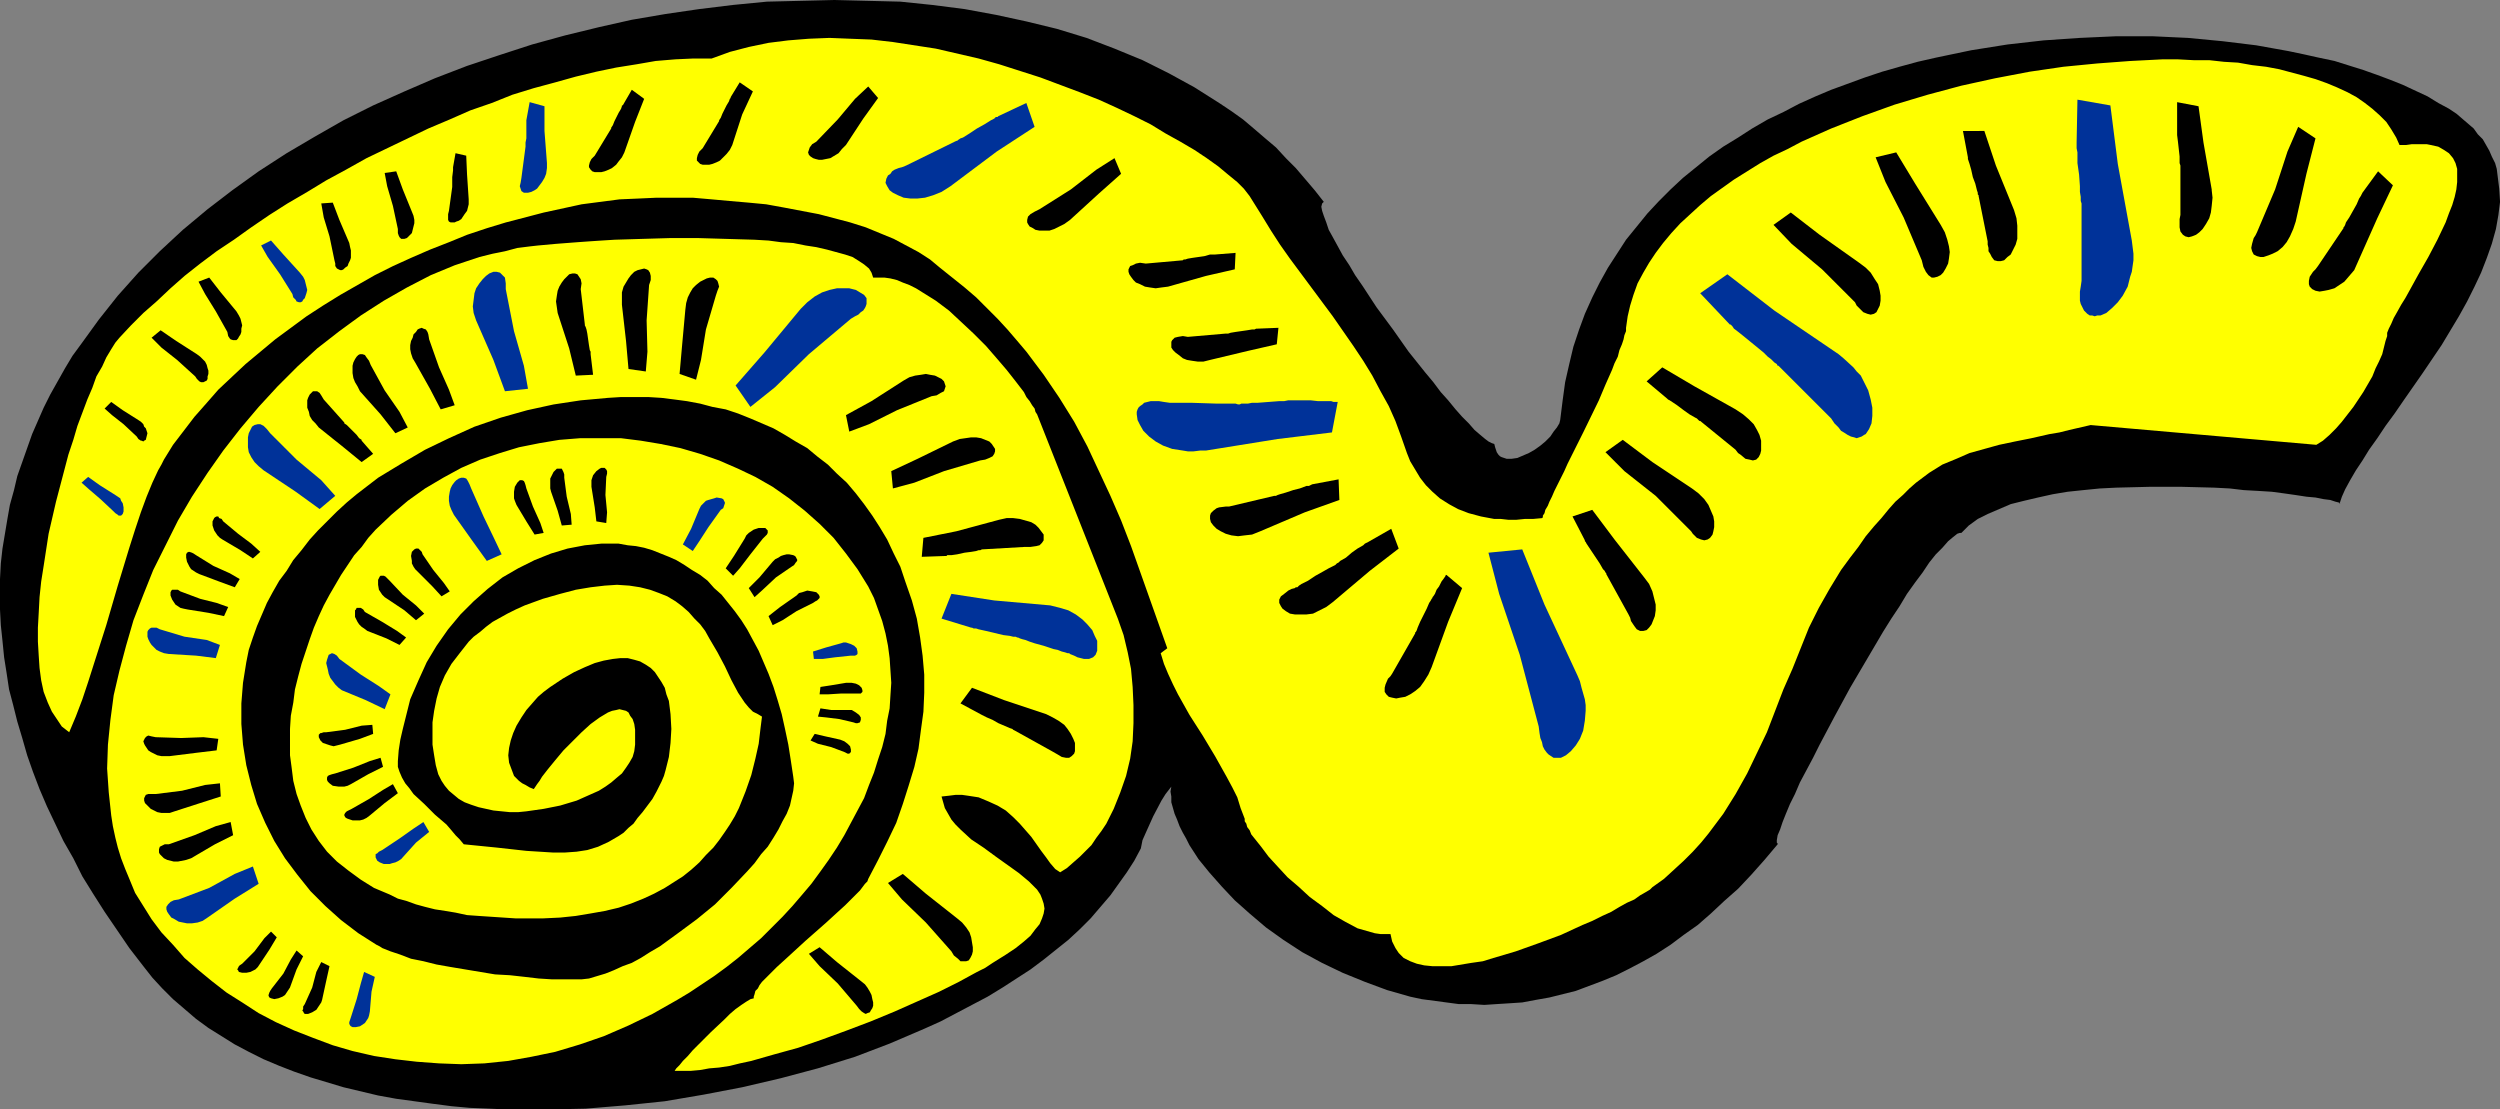 <?xml version="1.0" encoding="UTF-8" standalone="no"?>
<svg
   version="1.0"
   width="129.766mm"
   height="57.589mm"
   id="svg83"
   sodipodi:docname="Tape Measure 1.wmf"
   xmlns:inkscape="http://www.inkscape.org/namespaces/inkscape"
   xmlns:sodipodi="http://sodipodi.sourceforge.net/DTD/sodipodi-0.dtd"
   xmlns="http://www.w3.org/2000/svg"
   xmlns:svg="http://www.w3.org/2000/svg">
  <rect width="100%" height="100%" fill="#808080" stroke="none"/>
  <sodipodi:namedview
     id="namedview83"
     pagecolor="#ffffff"
     bordercolor="#000000"
     borderopacity="0.25"
     inkscape:showpageshadow="2"
     inkscape:pageopacity="0.0"
     inkscape:pagecheckerboard="0"
     inkscape:deskcolor="#d1d1d1"
     inkscape:document-units="mm" />
  <defs
     id="defs1">
    <pattern
       id="WMFhbasepattern"
       patternUnits="userSpaceOnUse"
       width="6"
       height="6"
       x="0"
       y="0" />
  </defs>
  <path
     style="fill:#000000;fill-opacity:1;fill-rule:evenodd;stroke:none"
     d="m 28.118,189.544 1.778,2.262 1.939,2.101 2.101,2.101 2.262,1.939 2.262,1.939 2.424,1.777 2.586,1.616 2.586,1.616 2.747,1.454 2.909,1.454 3.07,1.293 2.909,1.131 3.232,1.131 3.232,0.97 3.232,0.97 3.394,0.808 3.394,0.808 3.555,0.646 3.555,0.485 3.555,0.485 3.717,0.485 3.555,0.323 3.878,0.162 3.717,0.162 h 7.595 l 7.595,-0.162 7.757,-0.646 7.757,-0.808 7.595,-1.293 7.595,-1.454 7.595,-1.777 7.272,-1.939 7.272,-2.262 6.787,-2.585 3.394,-1.454 3.394,-1.454 3.232,-1.454 3.07,-1.616 3.07,-1.616 3.07,-1.616 2.909,-1.777 2.747,-1.777 2.747,-1.777 2.586,-1.939 2.424,-1.939 2.424,-1.939 2.262,-2.101 2.101,-2.101 1.939,-2.262 1.939,-2.262 1.616,-2.262 1.616,-2.262 1.454,-2.262 1.293,-2.424 0.323,-1.616 0.646,-1.454 1.454,-3.232 1.616,-3.07 0.808,-1.293 1.131,-1.454 -0.162,0.97 0.162,0.97 v 1.131 l 0.323,1.131 0.323,1.131 0.485,1.131 0.485,1.293 0.646,1.293 0.646,1.131 0.646,1.293 1.778,2.747 2.101,2.585 2.424,2.747 2.586,2.747 2.909,2.585 3.232,2.747 3.394,2.424 3.717,2.424 3.878,2.101 4.04,1.939 4.363,1.777 4.363,1.616 4.525,1.293 2.262,0.485 2.424,0.323 2.424,0.323 2.424,0.323 h 2.424 l 2.586,0.162 2.424,-0.162 2.586,-0.162 2.424,-0.162 2.586,-0.485 2.747,-0.485 2.586,-0.646 2.586,-0.646 2.586,-0.97 2.586,-0.97 2.747,-1.131 2.586,-1.293 2.747,-1.454 2.586,-1.454 2.747,-1.777 2.586,-1.939 2.747,-1.939 2.586,-2.262 2.586,-2.424 2.747,-2.424 2.586,-2.747 2.586,-2.909 2.586,-3.07 v -0.162 l -0.162,-0.162 v -0.485 l 0.162,-0.97 0.485,-1.131 0.485,-1.454 0.646,-1.616 0.808,-1.939 0.97,-1.939 0.97,-2.262 1.293,-2.424 1.293,-2.424 1.293,-2.585 2.909,-5.494 3.07,-5.656 3.232,-5.494 3.232,-5.494 1.616,-2.585 1.616,-2.424 1.454,-2.424 1.616,-2.262 1.454,-1.939 1.293,-1.939 1.293,-1.616 1.293,-1.293 1.131,-1.293 0.97,-0.808 0.808,-0.646 0.485,-0.162 h 0.323 l 1.454,-1.454 1.778,-1.293 1.939,-0.97 2.262,-0.97 2.262,-0.97 2.586,-0.646 2.747,-0.646 2.909,-0.646 2.909,-0.485 3.07,-0.323 3.232,-0.323 3.232,-0.162 6.464,-0.162 h 6.464 l 6.302,0.162 3.07,0.162 2.747,0.323 2.909,0.162 2.586,0.162 2.424,0.323 2.262,0.323 2.101,0.323 1.778,0.162 1.616,0.323 1.293,0.162 0.97,0.323 0.646,0.162 0.323,0.162 v 0 l -0.162,0.162 0.485,-1.454 0.646,-1.454 0.97,-1.777 1.131,-1.939 1.293,-1.939 1.293,-2.101 1.616,-2.262 1.616,-2.424 1.778,-2.424 1.778,-2.585 3.717,-5.332 3.717,-5.494 3.394,-5.656 1.616,-2.909 1.454,-2.909 1.293,-2.747 1.131,-2.909 0.97,-2.747 0.808,-2.909 0.485,-2.747 0.323,-2.585 -0.162,-2.585 -0.323,-2.585 -0.162,-1.293 -0.323,-1.131 -0.646,-1.293 -0.485,-1.131 -0.646,-1.131 -0.646,-1.131 -0.97,-0.97 -0.808,-1.131 -1.131,-0.97 -1.131,-0.97 -1.131,-0.97 -1.454,-0.97 -2.101,-1.131 -2.101,-1.293 -2.424,-1.131 -2.424,-1.131 -2.424,-0.97 -2.586,-0.97 -2.747,-0.97 -5.656,-1.777 -3.07,-0.646 -2.909,-0.646 -3.07,-0.646 -6.302,-1.131 -6.626,-0.808 -6.787,-0.646 -6.949,-0.323 h -7.11 l -7.11,0.323 -7.11,0.485 -7.11,0.808 -7.11,1.131 -6.949,1.454 -3.555,0.808 -3.555,0.97 -3.394,0.97 -3.394,1.131 -6.626,2.424 -3.07,1.293 -3.232,1.454 -3.07,1.616 -3.07,1.454 -3.07,1.777 -2.747,1.777 -2.909,1.777 -2.747,1.939 -2.586,2.101 -2.586,2.101 -2.424,2.262 -2.262,2.262 -2.262,2.424 -2.101,2.585 -2.101,2.585 -1.778,2.747 -1.778,2.747 -1.616,2.909 -1.454,2.909 -1.454,3.232 -1.131,3.07 -1.131,3.393 -0.808,3.393 -0.808,3.555 -0.485,3.555 -0.485,3.878 -0.162,0.646 -0.485,0.808 -0.646,0.808 -0.646,0.97 -0.97,0.97 -0.97,0.808 -1.131,0.808 -1.131,0.646 -1.131,0.485 -1.131,0.485 -1.131,0.162 h -0.97 l -0.97,-0.323 -0.323,-0.162 -0.323,-0.323 -0.323,-0.485 -0.162,-0.485 -0.162,-0.485 -0.162,-0.646 -0.485,-0.162 -0.646,-0.323 -0.646,-0.485 -0.97,-0.808 -1.131,-0.97 -1.131,-1.293 -1.293,-1.293 -1.293,-1.454 -1.454,-1.777 -1.454,-1.616 -1.454,-1.939 -1.616,-1.939 -3.232,-4.04 -3.07,-4.363 -3.232,-4.363 -2.747,-4.201 -1.454,-2.101 -1.131,-1.939 -1.293,-1.939 -0.97,-1.777 -0.97,-1.777 -0.808,-1.454 -0.485,-1.454 -0.485,-1.293 -0.323,-0.97 -0.162,-0.808 0.162,-0.646 0.323,-0.323 -1.778,-2.262 -3.717,-4.363 -1.939,-1.939 -1.939,-2.101 -2.101,-1.777 -2.262,-1.939 -2.101,-1.777 -2.262,-1.616 -2.424,-1.616 -4.848,-3.07 -5.01,-2.747 -5.171,-2.585 -5.494,-2.262 -5.494,-2.101 -5.818,-1.777 -5.979,-1.454 -5.979,-1.293 -6.141,-1.131 -6.302,-0.808 L 176.629,0.323 170.165,0.162 163.701,0 l -6.626,0.162 -6.626,0.162 -6.626,0.646 -6.626,0.808 -6.626,0.97 -6.626,1.131 -6.464,1.454 -6.626,1.616 -6.464,1.777 -6.464,2.101 -6.302,2.101 -6.302,2.424 -5.979,2.585 -6.141,2.747 -5.818,2.909 -5.656,3.232 -5.494,3.232 -5.494,3.555 -5.171,3.717 -4.848,3.717 -4.848,4.04 -4.525,4.201 -4.202,4.201 -4.04,4.524 -3.717,4.686 -3.394,4.686 -1.778,2.424 -1.454,2.424 -1.454,2.585 -1.454,2.585 -1.293,2.585 -1.131,2.585 -1.131,2.585 -0.97,2.747 -0.97,2.747 -0.97,2.747 -0.646,2.747 -0.808,2.909 -0.485,2.747 -0.485,2.909 -0.485,2.909 -0.323,2.909 L 0,113.597 v 2.909 3.07 l 0.162,3.07 0.323,3.07 0.323,3.232 0.485,3.07 0.485,3.232 0.808,3.07 0.808,3.232 0.97,3.232 0.97,3.393 1.131,3.232 1.293,3.393 1.454,3.393 1.616,3.393 1.616,3.393 1.939,3.393 1.778,3.555 2.101,3.393 2.262,3.555 2.424,3.555 2.424,3.555 z"
     id="path1" />
  <path
     style="fill:#ffff00;fill-opacity:1;fill-rule:evenodd;stroke:none"
     d="m 48.318,129.917 -0.646,4.04 -0.323,4.04 v 4.04 l 0.323,4.04 0.646,4.04 0.97,3.878 1.131,3.717 1.616,3.717 1.778,3.555 2.101,3.393 2.424,3.232 2.586,3.232 2.909,2.909 3.07,2.747 3.394,2.585 3.555,2.262 0.646,0.323 0.485,0.323 1.616,0.646 1.939,0.646 2.101,0.808 2.424,0.485 2.586,0.646 2.747,0.485 2.909,0.485 5.818,0.97 2.909,0.162 2.909,0.323 2.747,0.323 2.586,0.162 h 2.424 1.939 1.454 l 1.454,-0.162 1.616,-0.485 1.616,-0.485 1.616,-0.646 1.778,-0.808 1.778,-0.646 1.778,-0.97 1.778,-1.131 1.939,-1.131 3.555,-2.585 3.717,-2.747 3.555,-2.909 3.232,-3.232 3.07,-3.232 1.454,-1.616 1.293,-1.777 1.293,-1.454 1.131,-1.777 0.97,-1.616 0.808,-1.616 0.808,-1.454 0.646,-1.616 0.323,-1.454 0.323,-1.454 0.162,-1.454 -0.162,-1.293 -0.485,-3.232 -0.485,-3.07 -0.646,-3.07 -0.646,-2.909 -0.808,-2.747 -0.808,-2.585 -0.97,-2.585 -0.97,-2.262 -0.97,-2.262 -1.131,-2.101 -1.131,-2.101 -1.131,-1.777 -1.293,-1.777 -1.293,-1.616 -1.293,-1.616 -1.454,-1.293 -1.293,-1.454 -1.454,-1.131 -1.616,-0.97 -1.454,-0.97 -1.616,-0.97 -1.454,-0.646 -1.616,-0.646 -1.616,-0.646 -1.616,-0.485 -1.616,-0.323 -1.616,-0.162 -1.778,-0.323 h -1.616 -1.778 l -3.232,0.323 -3.394,0.646 -3.232,0.97 -3.232,1.293 -3.232,1.616 -3.07,1.777 -2.909,2.262 -2.747,2.424 -2.586,2.585 -2.424,2.909 -2.262,3.232 -1.939,3.232 -1.616,3.555 -1.616,3.717 -0.485,1.939 -0.485,1.939 -0.485,1.939 -0.485,2.101 -0.323,2.101 -0.162,2.101 v 1.131 l 0.323,0.97 0.485,1.131 0.646,1.131 0.808,0.97 0.808,1.131 2.101,1.939 2.101,2.101 2.262,1.939 0.97,1.131 0.808,0.97 0.808,0.808 0.808,0.97 3.232,0.323 3.232,0.323 2.909,0.323 1.454,0.162 1.454,0.162 2.586,0.162 2.586,0.162 h 2.424 l 2.262,-0.162 2.101,-0.323 2.101,-0.646 2.101,-0.97 1.939,-1.131 0.97,-0.646 0.97,-0.97 0.97,-0.808 0.808,-1.131 0.97,-1.131 0.97,-1.293 0.97,-1.293 0.808,-1.454 0.485,-0.97 0.485,-0.97 0.485,-1.131 0.323,-1.131 0.646,-2.585 0.323,-2.747 0.162,-2.747 -0.162,-2.909 -0.162,-1.293 -0.162,-1.293 -0.485,-1.293 -0.323,-1.293 -0.646,-1.131 -0.646,-0.97 -0.646,-0.97 -0.808,-0.808 -0.97,-0.646 -1.131,-0.646 -1.131,-0.323 -1.293,-0.323 h -1.454 l -1.454,0.162 -1.778,0.323 -1.778,0.485 -1.939,0.808 -2.101,0.97 -2.262,1.293 -2.424,1.616 -1.293,0.97 -1.131,0.97 -1.131,1.293 -1.131,1.293 -0.97,1.454 -0.97,1.616 -0.646,1.454 -0.485,1.454 -0.323,1.454 -0.162,1.454 0.162,1.454 0.485,1.293 0.485,1.293 0.485,0.485 0.485,0.485 0.646,0.485 0.646,0.323 0.808,0.485 0.808,0.323 0.323,-0.485 0.323,-0.485 0.485,-0.646 0.485,-0.808 1.131,-1.454 1.454,-1.777 1.616,-1.939 1.778,-1.777 1.778,-1.777 1.778,-1.616 1.778,-1.293 0.808,-0.485 0.808,-0.485 0.808,-0.323 0.808,-0.162 0.646,-0.162 0.646,0.162 0.646,0.162 0.485,0.323 0.323,0.646 0.485,0.646 0.323,0.97 0.162,1.131 v 1.454 1.454 l -0.162,1.293 -0.323,1.131 -0.646,1.131 -0.646,0.97 -0.808,1.131 -0.97,0.808 -1.131,0.97 -1.131,0.808 -1.293,0.808 -1.454,0.646 -1.454,0.646 -1.454,0.646 -3.232,0.97 -3.232,0.646 -3.394,0.485 -1.616,0.162 h -1.616 l -1.616,-0.162 -1.616,-0.162 -1.454,-0.323 -1.454,-0.323 -1.454,-0.485 -1.293,-0.485 -1.131,-0.646 -0.97,-0.808 -0.97,-0.808 -0.808,-0.97 -0.646,-0.97 -0.646,-1.293 -0.485,-1.777 -0.323,-1.939 -0.323,-2.101 v -2.101 -2.262 l 0.323,-2.262 0.485,-2.424 0.646,-2.262 0.97,-2.262 1.293,-2.262 1.616,-2.101 1.778,-2.262 0.97,-0.97 1.293,-0.97 1.131,-0.97 1.293,-0.97 1.454,-0.808 1.454,-0.808 1.616,-0.808 1.778,-0.808 1.778,-0.646 1.778,-0.646 3.394,-0.97 3.07,-0.808 2.909,-0.485 2.747,-0.323 2.424,-0.162 2.424,0.162 2.101,0.323 1.939,0.485 1.778,0.646 1.616,0.646 1.616,0.97 1.293,0.97 1.293,1.131 1.131,1.293 1.131,1.131 0.97,1.293 0.808,1.454 1.616,2.747 1.454,2.747 1.293,2.747 1.293,2.424 0.646,0.97 0.646,0.97 0.808,0.97 0.808,0.808 0.97,0.485 0.808,0.485 -0.323,2.585 -0.323,2.747 -0.646,2.909 -0.808,3.232 -1.131,3.232 -1.293,3.232 -0.808,1.616 -0.97,1.616 -0.97,1.454 -1.131,1.616 -1.131,1.454 -1.454,1.454 -1.293,1.454 -1.616,1.454 -1.616,1.293 -1.778,1.131 -1.778,1.131 -2.101,1.131 -2.101,0.97 -2.424,0.97 -2.424,0.808 -2.747,0.646 -2.747,0.485 -2.909,0.485 -3.07,0.323 -3.394,0.162 h -5.333 l -2.424,-0.162 -2.424,-0.162 -2.424,-0.162 -2.262,-0.162 -2.262,-0.485 -1.939,-0.323 -2.101,-0.323 -1.939,-0.485 -1.778,-0.485 -1.778,-0.646 -1.778,-0.485 -1.616,-0.808 -3.07,-1.293 -2.586,-1.616 -2.424,-1.777 -2.262,-1.777 -1.939,-1.939 -1.616,-2.101 -1.454,-2.262 -1.131,-2.262 -0.97,-2.424 -0.808,-2.262 -0.646,-2.585 -0.323,-2.585 -0.323,-2.424 v -2.585 -2.585 l 0.162,-2.585 0.485,-2.585 0.323,-2.585 0.646,-2.585 0.646,-2.424 0.808,-2.424 0.808,-2.424 0.808,-2.262 0.97,-2.262 0.97,-2.101 1.131,-2.101 1.131,-1.939 1.131,-1.939 1.293,-1.939 1.293,-1.939 1.454,-1.616 1.293,-1.777 1.454,-1.616 3.07,-2.909 3.232,-2.747 3.394,-2.424 3.555,-2.101 3.555,-1.939 3.717,-1.616 3.878,-1.293 3.717,-1.131 4.04,-0.808 3.878,-0.646 4.04,-0.323 h 4.04 4.04 l 3.878,0.485 3.878,0.646 3.878,0.808 3.878,1.131 3.717,1.293 3.717,1.616 3.394,1.616 3.394,1.939 3.232,2.262 3.07,2.424 2.909,2.585 2.747,2.747 2.424,3.07 2.262,3.07 2.101,3.393 1.131,2.262 0.808,2.262 0.808,2.262 0.646,2.424 0.485,2.424 0.323,2.424 0.162,2.424 0.162,2.424 -0.162,2.424 -0.162,2.585 -0.485,2.424 -0.323,2.585 -0.646,2.585 -0.808,2.424 -0.808,2.585 -0.97,2.424 -0.97,2.585 -1.293,2.424 -1.293,2.424 -1.293,2.424 -1.454,2.424 -1.616,2.424 -1.616,2.262 -1.778,2.424 -1.778,2.101 -1.939,2.262 -1.939,2.101 -2.101,2.101 -2.101,2.101 -2.262,1.939 -2.262,1.939 -2.262,1.777 -2.424,1.777 -2.424,1.616 -2.424,1.616 -2.424,1.454 -4.848,2.747 -4.686,2.262 -4.848,2.101 -4.686,1.616 -4.848,1.454 -4.686,0.97 -4.525,0.808 -4.686,0.485 -4.525,0.162 -4.363,-0.162 -4.363,-0.323 -4.202,-0.485 -4.202,-0.646 -4.202,-0.97 -3.878,-1.131 -3.878,-1.454 -3.717,-1.454 -3.555,-1.616 -3.394,-1.777 -3.232,-2.101 -3.07,-1.939 -2.909,-2.262 -2.747,-2.262 -2.586,-2.262 -2.262,-2.585 -2.262,-2.424 -1.939,-2.585 -1.616,-2.585 -1.616,-2.585 -1.131,-2.747 -0.808,-1.939 -0.808,-2.101 -0.646,-2.101 -0.485,-1.939 -0.485,-2.262 -0.323,-2.101 -0.485,-4.524 -0.323,-4.686 0.162,-4.686 0.485,-4.848 0.646,-4.848 1.131,-4.848 1.293,-4.848 1.454,-5.009 1.939,-5.009 1.939,-4.848 2.424,-4.848 2.424,-4.848 2.747,-4.686 3.07,-4.686 3.07,-4.363 3.394,-4.363 3.555,-4.201 3.717,-4.04 3.878,-3.878 3.878,-3.555 4.363,-3.393 4.202,-3.07 4.525,-2.909 4.525,-2.585 4.686,-2.424 4.686,-1.939 2.424,-0.808 2.424,-0.808 2.586,-0.646 2.424,-0.485 2.424,-0.646 2.586,-0.323 1.454,-0.162 1.778,-0.162 1.778,-0.162 2.101,-0.162 2.101,-0.162 2.262,-0.162 2.424,-0.162 2.586,-0.162 5.333,-0.162 5.494,-0.162 h 5.656 l 5.494,0.162 5.494,0.162 2.747,0.162 2.424,0.323 2.424,0.162 2.424,0.485 2.101,0.323 2.101,0.485 1.778,0.485 1.778,0.485 1.454,0.485 1.293,0.808 0.97,0.646 0.97,0.808 0.485,0.808 0.323,0.97 h 0.97 1.293 l 1.131,0.162 1.293,0.323 1.131,0.485 1.293,0.485 1.293,0.646 1.293,0.808 2.586,1.616 2.586,1.939 2.424,2.262 2.424,2.262 2.424,2.424 2.101,2.424 1.939,2.262 1.778,2.262 1.616,2.101 0.485,0.97 0.646,0.808 0.485,0.808 0.485,0.646 0.162,0.646 0.323,0.485 15.837,40.074 1.131,3.232 0.808,3.393 0.646,3.232 0.323,3.555 0.162,3.555 v 3.555 l -0.162,3.555 -0.485,3.393 -0.808,3.393 -1.131,3.232 -1.293,3.232 -1.454,2.909 -0.97,1.454 -0.97,1.293 -0.97,1.454 -1.131,1.131 -1.131,1.131 -1.293,1.131 -1.293,1.131 -1.293,0.808 -0.97,-0.646 -0.97,-1.131 -0.808,-1.131 -0.97,-1.293 -1.939,-2.747 -1.131,-1.293 -1.131,-1.293 -1.293,-1.293 -1.454,-1.293 -1.616,-0.97 -1.778,-0.808 -1.939,-0.808 -2.101,-0.323 -1.131,-0.162 h -1.293 l -1.293,0.162 -1.454,0.162 0.323,1.131 0.323,1.131 0.646,1.131 0.646,1.131 0.808,0.97 0.97,0.97 2.101,1.939 2.424,1.616 2.424,1.777 2.262,1.616 2.262,1.616 1.939,1.616 0.808,0.808 0.808,0.808 0.646,0.97 0.323,0.808 0.323,0.97 0.162,0.97 -0.162,0.97 -0.323,0.97 -0.485,1.131 -0.808,0.97 -0.97,1.293 -1.293,1.131 -1.616,1.293 -1.939,1.293 -1.293,0.808 -1.293,0.808 -1.454,0.97 -1.616,0.808 -1.778,0.97 -1.778,0.97 -3.878,1.939 -4.363,1.939 -4.363,1.939 -4.686,1.939 -4.686,1.777 -4.848,1.777 -4.686,1.616 -4.686,1.293 -4.525,1.293 -2.262,0.485 -1.939,0.485 -2.101,0.323 -1.939,0.162 -1.778,0.323 -1.778,0.162 h -1.616 -1.616 l 0.323,-0.485 0.646,-0.646 0.646,-0.808 0.97,-0.97 0.97,-1.131 1.131,-1.131 2.424,-2.424 2.586,-2.424 1.131,-1.131 1.131,-0.97 1.131,-0.808 0.97,-0.646 0.808,-0.485 0.646,-0.162 v -0.323 l 0.162,-0.485 0.162,-0.646 0.485,-0.485 0.323,-0.646 0.485,-0.646 1.293,-1.293 1.616,-1.616 1.778,-1.616 1.939,-1.777 1.939,-1.777 4.04,-3.555 1.939,-1.777 1.778,-1.616 1.616,-1.616 1.293,-1.293 0.485,-0.646 0.485,-0.646 0.485,-0.485 0.162,-0.485 1.939,-3.717 1.778,-3.555 1.778,-3.717 1.293,-3.717 1.131,-3.555 1.131,-3.717 0.808,-3.555 0.485,-3.717 0.485,-3.555 0.162,-3.717 v -3.555 l -0.323,-3.717 -0.485,-3.555 -0.646,-3.717 -0.97,-3.555 -1.293,-3.717 -0.97,-2.909 -1.293,-2.585 -1.293,-2.747 -1.454,-2.424 -1.454,-2.262 -1.616,-2.262 -1.616,-2.101 -1.778,-2.101 -1.939,-1.777 -1.778,-1.777 -2.101,-1.616 -1.939,-1.616 -2.262,-1.293 -2.101,-1.293 -2.262,-1.293 -2.262,-0.97 -2.262,-0.97 -2.424,-0.97 -2.424,-0.808 -2.586,-0.485 -2.424,-0.646 -2.586,-0.485 -2.424,-0.323 -2.586,-0.323 -2.586,-0.162 h -2.586 -2.747 l -2.586,0.162 -5.333,0.485 -5.333,0.808 -5.171,1.131 -5.171,1.454 -5.171,1.777 -5.01,2.262 -4.686,2.262 -4.686,2.747 -4.525,2.747 -4.202,3.232 -1.939,1.616 -1.939,1.777 -1.778,1.777 -1.939,1.939 -1.616,1.777 -1.616,2.101 -1.616,1.939 -1.293,2.101 -1.454,1.939 -1.293,2.262 -1.131,2.101 -0.97,2.262 -0.97,2.262 -0.808,2.262 -0.808,2.424 z"
     id="path2" />
  <path
     style="fill:#ffff00;fill-opacity:1;fill-rule:evenodd;stroke:none"
     d="m 32.158,90.167 -0.485,0.97 -0.646,1.131 -1.131,2.424 -1.131,2.747 -1.131,3.07 -1.131,3.393 -1.131,3.555 -1.131,3.717 -1.131,3.717 -2.262,7.756 -2.424,7.595 -1.131,3.555 -1.131,3.393 -1.293,3.393 -1.293,3.07 -1.454,-1.131 -0.97,-1.454 -0.97,-1.454 -0.808,-1.777 -0.808,-2.101 -0.485,-2.262 -0.323,-2.424 -0.162,-2.424 -0.162,-2.747 v -2.747 l 0.162,-2.909 0.162,-3.07 0.323,-3.07 0.485,-3.07 0.97,-6.302 1.454,-6.302 1.616,-6.14 0.808,-3.07 0.97,-2.909 0.808,-2.747 0.97,-2.585 0.97,-2.585 0.97,-2.262 0.808,-2.262 1.131,-1.939 0.808,-1.777 0.97,-1.616 0.808,-1.293 0.808,-0.97 2.262,-2.424 2.424,-2.424 2.586,-2.262 2.747,-2.585 2.747,-2.424 3.07,-2.424 3.232,-2.424 3.394,-2.262 3.394,-2.424 3.555,-2.424 3.555,-2.262 3.878,-2.262 3.717,-2.262 3.878,-2.101 4.04,-2.262 4.04,-1.939 4.04,-1.939 4.04,-1.939 4.202,-1.777 4.04,-1.777 4.202,-1.454 4.04,-1.616 4.202,-1.293 4.202,-1.131 4.04,-1.131 4.04,-0.97 3.878,-0.808 4.04,-0.646 3.717,-0.646 3.878,-0.323 3.555,-0.162 h 3.555 l 3.555,-1.293 3.717,-0.97 3.878,-0.808 3.878,-0.485 4.04,-0.323 4.04,-0.162 4.04,0.162 4.202,0.162 4.202,0.485 4.202,0.646 4.202,0.646 4.202,0.97 4.202,0.97 4.04,1.131 4.04,1.293 4.04,1.293 3.878,1.454 3.878,1.454 3.717,1.454 3.555,1.616 3.394,1.616 3.232,1.616 2.909,1.777 2.909,1.616 2.747,1.616 2.424,1.616 2.262,1.616 1.939,1.616 1.778,1.454 1.293,1.293 1.131,1.454 0.808,1.293 1.616,2.585 1.778,2.909 1.778,2.747 1.939,2.747 4.202,5.656 4.202,5.656 4.04,5.817 1.939,2.909 1.778,2.909 1.616,3.07 1.616,2.909 1.293,2.909 1.131,3.07 1.131,3.232 0.646,1.616 0.97,1.616 0.97,1.616 1.131,1.454 1.293,1.293 1.454,1.293 1.778,1.131 1.778,0.97 2.101,0.808 2.424,0.646 2.586,0.485 h 1.293 l 1.454,0.162 h 1.616 l 1.616,-0.162 h 1.616 l 1.778,-0.162 0.162,-0.162 v -0.323 l 0.323,-0.485 0.162,-0.646 0.485,-0.808 0.323,-0.808 0.485,-0.97 0.485,-1.131 0.646,-1.293 0.646,-1.293 0.646,-1.293 0.646,-1.454 1.454,-2.909 1.616,-3.232 3.07,-6.302 1.293,-3.07 1.293,-2.909 0.485,-1.293 0.646,-1.293 0.323,-1.293 0.485,-1.131 0.323,-0.97 0.162,-0.808 0.323,-0.808 v -0.646 l 0.323,-2.262 0.485,-2.101 0.646,-2.101 0.808,-2.262 1.131,-2.101 1.131,-1.939 1.293,-1.939 1.454,-1.939 1.616,-1.939 1.778,-1.939 1.939,-1.777 1.939,-1.777 2.101,-1.777 2.262,-1.616 2.262,-1.616 2.586,-1.616 2.586,-1.616 2.586,-1.454 2.747,-1.293 2.747,-1.454 2.909,-1.293 2.909,-1.293 6.141,-2.424 6.302,-2.262 6.464,-1.939 6.626,-1.777 6.626,-1.454 6.787,-1.293 6.626,-0.97 6.626,-0.646 6.464,-0.485 6.302,-0.323 h 3.07 l 3.07,0.162 h 3.07 l 2.909,0.323 2.747,0.162 2.747,0.485 2.747,0.323 2.586,0.485 2.424,0.646 2.424,0.646 2.262,0.646 2.262,0.808 1.939,0.808 2.101,0.97 1.778,0.97 1.616,1.131 1.454,1.131 1.454,1.293 1.293,1.293 0.97,1.454 0.97,1.616 0.646,1.454 h 1.293 l 1.131,-0.162 h 1.939 0.97 l 0.808,0.162 1.454,0.323 1.131,0.646 0.97,0.646 0.808,0.97 0.485,0.97 0.323,1.131 v 1.293 1.293 l -0.162,1.454 -0.323,1.454 -0.485,1.616 -0.646,1.616 -0.646,1.777 -1.616,3.393 -1.778,3.393 -1.939,3.393 -1.778,3.232 -0.808,1.454 -0.808,1.293 -0.808,1.454 -0.646,1.131 -0.485,1.131 -0.485,0.97 -0.323,0.808 v 0.646 l -0.323,0.97 -0.323,1.293 -0.323,1.293 -0.646,1.454 -0.646,1.293 -0.646,1.616 -1.778,3.07 -1.939,2.909 -2.262,2.909 -1.131,1.293 -1.293,1.293 -1.293,1.131 -1.293,0.808 -44.278,-3.878 -2.101,0.485 -2.101,0.485 -1.939,0.485 -1.939,0.323 -3.555,0.808 -3.232,0.646 -3.07,0.646 -2.909,0.808 -2.909,0.808 -2.586,1.131 -2.747,1.131 -2.586,1.616 -1.293,0.97 -1.293,0.97 -1.293,1.131 -1.293,1.293 -1.454,1.293 -1.293,1.454 -1.454,1.777 -1.454,1.616 -1.616,1.939 -1.454,2.101 -1.616,2.101 -1.778,2.424 -2.262,3.717 -2.101,3.717 -1.939,3.878 -1.616,4.04 -1.616,4.04 -1.778,4.04 -3.232,8.403 -1.939,4.04 -1.939,4.04 -2.262,4.04 -2.424,3.878 -1.454,1.939 -1.454,1.939 -1.454,1.777 -1.616,1.777 -1.778,1.777 -1.939,1.777 -1.939,1.777 -2.262,1.616 -0.485,0.485 -0.808,0.485 -1.131,0.646 -1.131,0.808 -1.454,0.646 -1.454,0.808 -1.616,0.97 -1.778,0.808 -1.939,0.97 -1.939,0.808 -4.202,1.939 -4.363,1.616 -4.525,1.616 -4.363,1.293 -2.101,0.646 -2.262,0.323 -1.939,0.323 -1.939,0.323 h -1.939 -1.778 l -1.616,-0.162 -1.454,-0.323 -1.293,-0.485 -1.293,-0.646 -0.97,-0.97 -0.646,-0.97 -0.646,-1.293 -0.323,-1.454 h -0.97 -0.97 l -1.131,-0.162 -1.131,-0.323 -1.131,-0.323 -1.131,-0.323 -2.424,-1.293 -2.262,-1.293 -2.262,-1.777 -2.424,-1.777 -2.101,-1.939 -2.262,-1.939 -1.939,-2.101 -1.778,-1.939 -1.454,-1.939 -1.293,-1.616 -0.646,-0.808 -0.323,-0.808 -0.485,-0.646 -0.162,-0.646 -0.323,-0.485 v -0.485 l -0.808,-2.101 -0.646,-2.101 -0.97,-1.939 -1.131,-2.101 -2.262,-4.04 -2.424,-4.04 -2.586,-4.04 -2.262,-4.04 -0.97,-1.939 -0.97,-2.101 -0.808,-1.939 -0.646,-2.101 1.293,-0.97 -3.555,-10.019 -3.555,-10.019 -1.939,-5.009 -2.101,-4.848 -2.262,-4.848 -2.262,-4.848 -2.586,-4.848 -2.909,-4.686 -3.07,-4.524 -3.394,-4.524 -1.778,-2.101 -1.939,-2.262 -1.939,-2.101 -2.101,-2.101 -2.101,-2.101 -2.262,-1.939 -2.424,-1.939 -2.424,-1.939 -1.939,-1.616 -2.262,-1.454 -2.424,-1.293 -2.424,-1.293 -2.747,-1.131 -2.747,-1.131 -3.07,-0.97 -3.07,-0.808 -3.07,-0.808 -3.394,-0.646 -3.394,-0.646 -3.555,-0.646 -3.394,-0.323 -3.717,-0.323 -3.555,-0.323 -3.717,-0.323 h -3.555 -3.555 l -3.555,0.162 -3.717,0.162 -3.717,0.485 -3.717,0.485 -3.717,0.808 -3.717,0.808 -3.717,0.97 -3.717,0.97 -3.717,1.131 -3.878,1.293 -3.555,1.454 -3.717,1.454 -3.717,1.616 -3.555,1.616 -3.555,1.777 -3.394,1.939 -3.394,1.939 -3.394,2.101 -3.232,2.101 -3.07,2.262 -3.07,2.262 -2.909,2.424 -2.909,2.424 -2.586,2.424 -2.747,2.585 -2.262,2.585 -2.424,2.747 -2.101,2.747 -2.101,2.747 z"
     id="path3" />
  <path
     style="fill:#003299;fill-opacity:1;fill-rule:evenodd;stroke:none"
     d="m 414.019,20.683 1.454,11.473 2.747,15.028 0.162,1.293 0.162,1.293 v 1.293 l -0.162,1.131 -0.162,1.131 -0.323,0.97 -0.485,1.939 -0.97,1.777 -0.97,1.293 -1.131,1.131 -1.131,0.97 -1.131,0.485 h -0.646 l -0.485,0.162 -0.485,-0.162 h -0.485 l -0.485,-0.323 -0.323,-0.323 -0.323,-0.323 -0.323,-0.646 -0.323,-0.646 -0.162,-0.646 v -0.808 -0.97 l 0.162,-0.97 0.162,-1.131 v -14.705 0 -0.485 l -0.162,-0.485 v -0.808 l -0.162,-0.97 v -1.131 l -0.162,-2.262 -0.323,-2.262 v -1.131 -0.97 l -0.162,-0.808 v -0.646 -0.485 l 0.162,-8.403 z"
     id="path4" />
  <path
     style="fill:#003299;fill-opacity:1;fill-rule:evenodd;stroke:none"
     d="m 338.875,53.809 9.211,7.11 12.605,8.564 0.97,0.808 1.939,1.777 0.646,0.808 0.808,0.808 0.485,0.97 0.97,1.939 0.485,1.777 0.323,1.616 v 1.616 l -0.162,1.454 -0.485,1.131 -0.323,0.485 -0.323,0.485 -0.323,0.162 -0.485,0.323 -0.485,0.162 -0.485,0.162 -0.485,-0.162 -0.646,-0.162 -0.646,-0.323 -0.485,-0.323 -0.808,-0.485 -0.485,-0.646 -0.808,-0.808 -0.646,-0.97 -10.342,-10.342 h -0.162 l -0.162,-0.323 -0.485,-0.323 -0.646,-0.646 -0.646,-0.485 -0.808,-0.808 -1.778,-1.454 -1.778,-1.454 -0.808,-0.646 -0.808,-0.646 -0.646,-0.485 -0.323,-0.485 -0.323,-0.323 h -0.162 l -5.818,-6.14 z"
     id="path5" />
  <path
     style="fill:#003299;fill-opacity:1;fill-rule:evenodd;stroke:none"
     d="m 298.636,107.78 4.363,10.826 6.464,13.897 0.485,1.131 0.323,1.293 0.323,1.131 0.323,1.131 0.162,1.131 v 1.131 l -0.162,1.939 -0.323,1.939 -0.646,1.616 -0.808,1.293 -0.97,1.131 -0.97,0.808 -0.97,0.485 h -0.485 -0.485 -0.485 l -0.485,-0.323 -0.485,-0.323 -0.323,-0.323 -0.485,-0.646 -0.323,-0.646 -0.162,-0.808 -0.323,-0.808 -0.162,-0.97 -0.162,-1.293 -3.717,-14.058 -4.04,-11.958 -2.101,-8.079 z"
     id="path6" />
  <path
     style="fill:#003299;fill-opacity:1;fill-rule:evenodd;stroke:none"
     d="m 186.648,116.506 8.403,1.293 10.989,0.97 1.939,0.485 1.616,0.485 1.454,0.808 1.293,0.97 0.97,0.97 0.97,1.131 0.485,1.131 0.485,0.97 v 1.131 0.808 l -0.323,0.808 -0.485,0.485 -0.808,0.323 h -0.485 -0.485 l -0.646,-0.162 -0.646,-0.162 -0.646,-0.323 -0.808,-0.323 -0.162,-0.162 h -0.323 l -0.485,-0.162 -0.646,-0.162 -0.808,-0.323 -0.808,-0.162 -1.939,-0.646 -1.778,-0.485 -0.97,-0.323 -0.808,-0.323 -0.646,-0.162 -0.485,-0.162 -0.323,-0.162 h -0.162 v 0 l -0.323,-0.162 h -0.485 l -0.646,-0.162 -1.293,-0.162 -3.394,-0.808 -1.454,-0.323 -0.485,-0.162 h -0.485 l -0.323,-0.162 h -0.162 l -5.818,-1.777 z"
     id="path7" />
  <path
     style="fill:#003299;fill-opacity:1;fill-rule:evenodd;stroke:none"
     d="m 144.309,75.624 5.656,-6.464 7.11,-8.564 1.293,-1.293 1.454,-1.131 1.454,-0.808 1.454,-0.485 1.454,-0.323 h 1.293 1.131 l 1.293,0.323 0.808,0.485 0.808,0.485 0.485,0.646 v 0.808 0.323 l -0.162,0.485 -0.162,0.323 -0.323,0.485 -0.485,0.323 -0.485,0.485 -0.646,0.323 -0.808,0.485 -8.242,6.948 -6.626,6.464 -4.848,3.878 z"
     id="path8" />
  <path
     style="fill:#003299;fill-opacity:1;fill-rule:evenodd;stroke:none"
     d="m 99.061,76.755 -2.262,-6.14 -3.394,-7.756 -0.485,-1.454 -0.162,-1.293 0.162,-1.293 0.162,-1.293 0.323,-0.97 0.646,-0.97 0.646,-0.808 0.646,-0.646 0.646,-0.485 0.808,-0.323 h 0.646 l 0.646,0.162 0.485,0.485 0.485,0.485 0.162,1.131 v 1.131 l 1.616,8.241 1.939,6.787 0.808,4.524 z"
     id="path9" />
  <path
     style="fill:#003299;fill-opacity:1;fill-rule:evenodd;stroke:none"
     d="m 62.701,99.862 -4.686,-3.393 -6.302,-4.201 -0.97,-0.808 -0.808,-0.808 -0.646,-0.97 -0.485,-0.97 -0.162,-0.97 v -0.97 -0.97 l 0.162,-0.808 0.323,-0.646 0.323,-0.646 0.485,-0.323 0.646,-0.162 h 0.485 l 0.646,0.323 0.646,0.646 0.646,0.808 5.171,5.171 4.848,4.04 2.747,3.07 z"
     id="path10" />
  <path
     style="fill:#000000;fill-opacity:1;fill-rule:evenodd;stroke:none"
     d="m 133.32,73.361 0.485,-5.494 0.646,-7.11 0.162,-1.293 0.323,-1.131 0.485,-0.97 0.485,-0.808 0.646,-0.646 0.808,-0.646 0.646,-0.323 0.646,-0.323 0.646,-0.162 h 0.646 l 0.485,0.323 0.323,0.323 0.162,0.485 0.162,0.646 -0.323,0.808 -0.323,0.97 -1.939,6.625 -0.97,5.979 -0.97,3.878 z"
     id="path11" />
  <path
     style="fill:#000000;fill-opacity:1;fill-rule:evenodd;stroke:none"
     d="m 86.456,80.31 -2.101,-4.04 -2.909,-5.171 -0.485,-0.808 -0.323,-0.97 -0.162,-0.808 v -0.808 l 0.162,-0.808 0.323,-0.646 0.162,-0.646 0.485,-0.485 0.323,-0.485 0.323,-0.162 0.485,-0.162 0.323,0.162 0.485,0.162 0.323,0.485 0.162,0.485 0.162,0.97 1.939,5.494 1.939,4.363 1.131,3.07 z"
     id="path12" />
  <path
     style="fill:#000000;fill-opacity:1;fill-rule:evenodd;stroke:none"
     d="m 123.301,72.392 -0.485,-5.494 -0.808,-7.11 v -1.293 -1.131 l 0.323,-1.131 0.485,-0.808 0.485,-0.808 0.485,-0.646 0.646,-0.646 0.646,-0.323 0.646,-0.162 0.646,-0.162 0.485,0.162 0.323,0.162 0.323,0.485 0.162,0.646 v 0.808 l -0.323,0.97 -0.485,6.948 0.162,6.14 -0.323,3.878 z"
     id="path13" />
  <path
     style="fill:#000000;fill-opacity:1;fill-rule:evenodd;stroke:none"
     d="m 77.568,84.996 -2.909,-3.717 -4.04,-4.524 -0.485,-0.97 -0.485,-0.808 -0.323,-0.808 -0.162,-0.97 v -0.646 -0.808 l 0.162,-0.646 0.323,-0.646 0.323,-0.485 0.323,-0.323 0.323,-0.162 h 0.485 l 0.485,0.162 0.323,0.485 0.485,0.646 0.323,0.808 2.747,5.009 2.909,4.201 1.616,3.07 z"
     id="path14" />
  <path
     style="fill:#000000;fill-opacity:1;fill-rule:evenodd;stroke:none"
     d="m 112.958,73.685 -1.293,-5.332 -2.262,-6.948 -0.162,-1.131 -0.162,-1.131 0.162,-1.131 0.162,-0.97 0.323,-0.808 0.485,-0.808 0.485,-0.646 0.485,-0.485 0.485,-0.485 0.646,-0.162 h 0.485 l 0.485,0.162 0.323,0.485 0.323,0.485 0.162,0.808 -0.162,1.131 0.808,6.948 v 0 0.162 l 0.162,0.323 0.162,0.485 0.162,0.808 0.162,1.131 0.162,1.131 0.162,0.97 0.162,0.323 v 0.323 0.162 l 0.485,4.04 z"
     id="path15" />
  <path
     style="fill:#000000;fill-opacity:1;fill-rule:evenodd;stroke:none"
     d="m 70.942,90.651 -3.555,-2.909 -4.848,-3.878 -0.646,-0.808 -0.646,-0.646 -0.485,-0.808 -0.162,-0.808 -0.323,-0.808 V 79.34 78.532 l 0.162,-0.485 0.323,-0.646 0.323,-0.323 0.323,-0.323 h 0.323 0.485 l 0.485,0.323 0.323,0.485 0.485,0.808 4.04,4.524 v 0 0.162 l 0.485,0.323 0.646,0.646 0.646,0.646 0.646,0.646 0.485,0.646 0.485,0.323 v 0.162 0 l 2.262,2.585 z"
     id="path16" />
  <path
     style="fill:#003299;fill-opacity:1;fill-rule:evenodd;stroke:none"
     d="m 42.339,129.109 -3.878,-0.485 -5.333,-0.323 -0.97,-0.162 -0.808,-0.323 -0.646,-0.323 -0.485,-0.485 -0.485,-0.485 -0.323,-0.485 -0.323,-0.646 -0.162,-0.485 v -0.485 -0.485 l 0.162,-0.323 0.323,-0.323 0.323,-0.162 h 0.485 0.485 l 0.646,0.323 4.848,1.454 4.363,0.646 2.586,0.97 z"
     id="path17" />
  <path
     style="fill:#000000;fill-opacity:1;fill-rule:evenodd;stroke:none"
     d="m 49.611,109.557 -2.424,-1.616 -3.555,-2.101 -0.485,-0.323 -0.485,-0.485 -0.323,-0.485 -0.323,-0.485 -0.323,-0.97 v -0.808 l 0.162,-0.323 0.162,-0.323 0.162,-0.162 0.323,-0.162 h 0.323 l 0.162,0.323 0.485,0.162 0.323,0.485 2.909,2.424 2.586,1.939 1.778,1.616 z"
     id="path18" />
  <path
     style="fill:#000000;fill-opacity:1;fill-rule:evenodd;stroke:none"
     d="m 46.056,115.213 -3.07,-1.131 -3.878,-1.454 -0.646,-0.323 -0.485,-0.323 -0.485,-0.323 -0.323,-0.485 -0.485,-0.97 -0.162,-0.808 v -0.323 -0.323 l 0.162,-0.323 0.323,-0.162 h 0.162 l 0.485,0.162 0.323,0.162 0.485,0.323 3.394,2.101 3.232,1.454 1.939,1.131 z"
     id="path19" />
  <path
     style="fill:#000000;fill-opacity:1;fill-rule:evenodd;stroke:none"
     d="m 43.955,120.868 -3.07,-0.646 -4.04,-0.646 -0.808,-0.162 -0.646,-0.162 -0.485,-0.323 -0.485,-0.323 -0.323,-0.485 -0.323,-0.485 -0.323,-0.808 v -0.323 -0.323 l 0.162,-0.323 0.162,-0.162 h 0.323 0.323 0.485 l 0.485,0.323 3.878,1.454 3.232,0.808 2.262,0.808 z"
     id="path20" />
  <path
     style="fill:#003299;fill-opacity:1;fill-rule:evenodd;stroke:none"
     d="m 50.742,173.385 -4.686,2.909 -5.333,3.717 -0.97,0.646 -0.97,0.323 -1.131,0.162 h -0.97 l -0.808,-0.162 -0.808,-0.162 -0.808,-0.485 -0.646,-0.323 -0.485,-0.646 -0.323,-0.485 -0.162,-0.485 v -0.485 l 0.323,-0.485 0.485,-0.485 0.646,-0.323 0.97,-0.162 5.979,-2.262 5.01,-2.747 3.555,-1.454 z"
     id="path21" />
  <path
     style="fill:#000000;fill-opacity:1;fill-rule:evenodd;stroke:none"
     d="m 42.501,147.207 -4.04,0.485 -5.171,0.646 h -0.808 -0.808 l -0.808,-0.162 -0.646,-0.323 -0.646,-0.323 -0.485,-0.323 -0.323,-0.485 -0.323,-0.485 -0.162,-0.323 -0.162,-0.485 0.162,-0.323 0.162,-0.323 0.323,-0.323 0.323,-0.162 0.646,0.162 0.808,0.162 5.01,0.162 4.363,-0.162 2.909,0.323 z"
     id="path22" />
  <path
     style="fill:#000000;fill-opacity:1;fill-rule:evenodd;stroke:none"
     d="m 43.309,156.256 -4.04,1.293 -5.01,1.616 -0.97,0.323 h -0.808 -0.808 l -0.808,-0.162 -0.646,-0.323 -0.646,-0.323 -0.485,-0.485 -0.323,-0.323 -0.323,-0.323 -0.162,-0.485 v -0.485 l 0.162,-0.323 0.162,-0.323 0.485,-0.162 h 0.646 0.808 l 5.171,-0.646 4.525,-1.131 2.909,-0.323 z"
     id="path23" />
  <path
     style="fill:#000000;fill-opacity:1;fill-rule:evenodd;stroke:none"
     d="m 45.733,163.851 -3.555,1.777 -4.686,2.747 -0.97,0.323 -0.808,0.162 -0.808,0.162 h -0.808 l -1.293,-0.323 -0.646,-0.323 -0.323,-0.323 -0.485,-0.485 -0.162,-0.323 v -0.323 -0.323 l 0.162,-0.485 0.323,-0.162 0.646,-0.323 h 0.808 l 5.01,-1.777 4.202,-1.777 2.909,-0.808 z"
     id="path24" />
  <path
     style="fill:#003299;fill-opacity:1;fill-rule:evenodd;stroke:none"
     d="m 73.528,191.644 -0.646,2.909 -0.323,3.878 -0.162,0.808 -0.162,0.485 -0.323,0.485 -0.323,0.485 -0.97,0.646 -0.808,0.162 h -0.323 -0.323 l -0.323,-0.162 -0.162,-0.162 -0.162,-0.323 v -0.323 l 0.162,-0.485 0.162,-0.485 1.131,-3.555 0.808,-3.07 0.646,-2.262 z"
     id="path25" />
  <path
     style="fill:#000000;fill-opacity:1;fill-rule:evenodd;stroke:none"
     d="m 54.298,183.888 -1.454,2.424 -1.939,2.909 -0.323,0.485 -0.485,0.485 -0.97,0.485 -0.808,0.162 h -0.808 l -0.646,-0.162 -0.162,-0.323 -0.162,-0.162 0.162,-0.323 0.162,-0.323 0.162,-0.162 0.485,-0.323 2.424,-2.424 1.939,-2.585 1.293,-1.293 z"
     id="path26" />
  <path
     style="fill:#000000;fill-opacity:1;fill-rule:evenodd;stroke:none"
     d="m 59.469,187.605 -1.293,2.585 -1.293,3.555 -0.323,0.485 -0.323,0.485 -0.323,0.485 -0.485,0.323 -0.808,0.323 -0.808,0.162 -0.646,-0.162 -0.323,-0.162 -0.162,-0.323 v -0.162 l 0.162,-0.485 0.162,-0.323 0.323,-0.485 2.262,-2.909 1.454,-2.747 1.131,-1.777 z"
     id="path27" />
  <path
     style="fill:#000000;fill-opacity:1;fill-rule:evenodd;stroke:none"
     d="m 64.64,189.544 -0.646,2.909 -0.808,3.717 -0.162,0.485 -0.323,0.485 -0.646,0.97 -0.808,0.485 -0.808,0.323 h -0.646 l -0.162,-0.162 -0.162,-0.323 -0.162,-0.162 0.162,-0.323 v -0.485 l 0.323,-0.485 1.454,-3.232 0.808,-3.07 0.97,-1.939 z"
     id="path28" />
  <path
     style="fill:#003299;fill-opacity:1;fill-rule:evenodd;stroke:none"
     d="m 84.194,163.205 -2.586,2.101 -2.909,3.232 -0.485,0.323 -0.646,0.323 -0.646,0.162 -0.485,0.162 h -0.646 -0.485 l -0.808,-0.323 -0.485,-0.323 -0.162,-0.323 -0.162,-0.323 v -0.323 -0.323 l 0.323,-0.162 0.323,-0.323 0.646,-0.323 3.394,-2.262 2.747,-1.939 1.939,-1.293 z"
     id="path29" />
  <path
     style="fill:#000000;fill-opacity:1;fill-rule:evenodd;stroke:none"
     d="m 73.205,143.976 -2.586,0.97 -3.878,1.131 -0.646,0.162 -0.646,0.162 -0.646,-0.162 -0.485,-0.162 -0.97,-0.323 -0.485,-0.485 -0.323,-0.646 v -0.323 -0.162 l 0.323,-0.323 h 0.162 l 0.485,-0.162 h 0.485 l 3.717,-0.485 3.232,-0.808 2.101,-0.162 z"
     id="path30" />
  <path
     style="fill:#000000;fill-opacity:1;fill-rule:evenodd;stroke:none"
     d="m 75.144,150.439 -2.909,1.454 -3.394,1.939 -0.646,0.323 -0.646,0.162 h -0.646 -0.485 l -1.131,-0.162 -0.646,-0.485 -0.323,-0.323 -0.162,-0.323 v -0.323 -0.162 l 0.162,-0.323 0.323,-0.162 0.485,-0.162 0.646,-0.162 3.555,-1.131 3.232,-1.293 2.101,-0.646 z"
     id="path31" />
  <path
     style="fill:#000000;fill-opacity:1;fill-rule:evenodd;stroke:none"
     d="m 78.053,155.61 -2.586,1.939 -2.909,2.424 -0.646,0.485 -0.646,0.323 -0.646,0.162 h -0.485 -0.97 l -0.97,-0.323 -0.323,-0.162 -0.162,-0.162 -0.162,-0.323 v -0.162 l 0.162,-0.323 0.323,-0.323 0.323,-0.162 0.646,-0.323 3.394,-1.939 2.747,-1.777 1.939,-1.131 z"
     id="path32" />
  <path
     style="fill:#003299;fill-opacity:1;fill-rule:evenodd;stroke:none"
     d="m 75.467,139.128 -3.717,-1.777 -4.686,-1.939 -0.646,-0.485 -0.646,-0.646 -0.485,-0.646 -0.485,-0.646 -0.323,-0.808 -0.162,-0.808 -0.162,-0.646 -0.162,-0.646 0.162,-0.646 0.162,-0.485 0.162,-0.485 0.323,-0.162 0.323,-0.162 0.485,0.162 0.485,0.323 0.485,0.646 4.202,3.07 3.555,2.262 2.262,1.616 z"
     id="path33" />
  <path
     style="fill:#000000;fill-opacity:1;fill-rule:evenodd;stroke:none"
     d="m 86.618,116.99 -1.778,-1.939 -2.909,-2.909 -0.485,-0.485 -0.323,-0.485 -0.323,-0.646 v -0.485 l -0.162,-0.97 0.162,-0.808 0.323,-0.323 0.162,-0.162 0.323,-0.162 h 0.162 0.323 l 0.323,0.323 0.323,0.323 0.162,0.485 2.101,3.07 2.101,2.585 1.131,1.616 z"
     id="path34" />
  <path
     style="fill:#000000;fill-opacity:1;fill-rule:evenodd;stroke:none"
     d="m 81.608,121.676 -2.262,-1.939 -3.394,-2.262 -0.485,-0.323 -0.485,-0.485 -0.323,-0.485 -0.323,-0.485 -0.162,-0.97 v -0.97 l 0.162,-0.323 0.162,-0.323 0.162,-0.162 h 0.323 0.323 l 0.323,0.162 0.323,0.323 0.485,0.485 2.586,2.747 2.586,2.101 1.616,1.616 z"
     id="path35" />
  <path
     style="fill:#000000;fill-opacity:1;fill-rule:evenodd;stroke:none"
     d="m 78.376,126.524 -2.586,-1.293 -3.717,-1.454 -0.646,-0.485 -0.485,-0.323 -0.485,-0.485 -0.323,-0.485 -0.485,-0.97 v -0.808 -0.485 l 0.162,-0.162 0.162,-0.323 h 0.162 0.323 0.323 l 0.485,0.323 0.323,0.485 3.394,1.939 2.909,1.777 1.778,1.293 z"
     id="path36" />
  <path
     style="fill:#003299;fill-opacity:1;fill-rule:evenodd;stroke:none"
     d="m 95.505,110.042 -2.909,-4.04 -3.555,-5.009 -0.485,-0.97 -0.323,-0.808 -0.162,-0.97 v -0.808 l 0.162,-0.97 0.162,-0.646 0.323,-0.646 0.485,-0.646 0.323,-0.323 0.485,-0.323 0.485,-0.162 h 0.485 l 0.485,0.162 0.323,0.485 0.323,0.646 0.323,0.808 2.424,5.494 2.101,4.363 1.454,3.07 z"
     id="path37" />
  <path
     style="fill:#000000;fill-opacity:1;fill-rule:evenodd;stroke:none"
     d="m 116.998,102.286 -0.323,-2.747 -0.646,-4.04 V 94.853 94.206 l 0.323,-0.97 0.646,-0.808 0.646,-0.485 0.323,-0.162 h 0.323 0.323 l 0.162,0.162 0.162,0.162 0.162,0.323 v 0.485 l -0.162,0.646 -0.162,3.555 0.323,3.393 -0.162,2.101 z"
     id="path38" />
  <path
     style="fill:#000000;fill-opacity:1;fill-rule:evenodd;stroke:none"
     d="m 110.211,103.094 -0.808,-2.909 -1.293,-3.717 -0.162,-0.646 v -0.808 -1.131 l 0.485,-0.97 0.162,-0.323 0.323,-0.323 0.323,-0.323 h 0.646 0.323 l 0.162,0.323 0.162,0.323 0.162,0.485 v 0.646 l 0.485,3.717 0.808,3.393 0.162,2.101 z"
     id="path39" />
  <path
     style="fill:#000000;fill-opacity:1;fill-rule:evenodd;stroke:none"
     d="m 104.878,104.871 -1.616,-2.585 -1.939,-3.232 -0.323,-0.808 -0.162,-0.485 v -0.646 -0.646 l 0.162,-0.97 0.485,-0.808 0.162,-0.162 0.323,-0.323 h 0.323 0.162 l 0.323,0.162 0.162,0.323 0.162,0.485 0.162,0.646 1.293,3.555 1.454,3.232 0.646,1.939 z"
     id="path40" />
  <path
     style="fill:#003299;fill-opacity:1;fill-rule:evenodd;stroke:none"
     d="m 133.966,106.81 1.616,-3.07 1.616,-3.878 0.323,-0.646 0.485,-0.485 0.485,-0.485 0.485,-0.162 1.131,-0.323 0.485,-0.162 0.97,0.162 0.323,0.162 0.162,0.323 0.162,0.323 v 0.162 l -0.162,0.485 -0.162,0.485 -0.485,0.323 -2.424,3.393 -1.778,2.747 -1.293,1.939 z"
     id="path41" />
  <path
     style="fill:#000000;fill-opacity:1;fill-rule:evenodd;stroke:none"
     d="m 150.773,120.868 2.262,-1.777 3.232,-2.262 0.485,-0.485 0.646,-0.162 0.485,-0.162 0.485,-0.162 0.97,0.162 0.808,0.162 0.323,0.323 0.162,0.162 0.162,0.323 v 0.323 l -0.162,0.162 -0.323,0.323 -0.323,0.162 -0.485,0.323 -3.232,1.616 -2.747,1.777 -1.939,0.97 z"
     id="path42" />
  <path
     style="fill:#000000;fill-opacity:1;fill-rule:evenodd;stroke:none"
     d="m 146.894,115.374 2.101,-2.101 2.586,-3.07 0.485,-0.485 0.646,-0.323 0.485,-0.323 0.485,-0.162 0.646,-0.162 h 0.485 l 0.808,0.162 0.323,0.162 0.162,0.162 0.162,0.323 0.162,0.323 -0.162,0.323 -0.162,0.162 -0.323,0.485 -0.485,0.323 -3.07,2.101 -2.586,2.424 -1.616,1.454 z"
     id="path43" />
  <path
     style="fill:#000000;fill-opacity:1;fill-rule:evenodd;stroke:none"
     d="m 142.369,111.496 1.616,-2.424 2.101,-3.393 0.323,-0.646 0.485,-0.485 0.485,-0.323 0.485,-0.323 0.97,-0.323 h 0.808 0.485 l 0.162,0.162 0.323,0.323 v 0.162 0.323 l -0.162,0.323 -0.323,0.323 -0.485,0.485 -2.424,3.07 -2.101,2.747 -1.293,1.454 z"
     id="path44" />
  <path
     style="fill:#003299;fill-opacity:1;fill-rule:evenodd;stroke:none"
     d="m 159.499,127.817 2.586,-0.808 2.909,-0.808 0.485,-0.162 h 0.485 l 0.97,0.323 0.646,0.323 0.485,0.485 0.162,0.646 v 0.162 0.323 l -0.162,0.162 -0.323,0.162 h -0.323 -0.485 l -3.07,0.323 -2.424,0.323 h -1.778 z"
     id="path45" />
  <path
     style="fill:#000000;fill-opacity:1;fill-rule:evenodd;stroke:none"
     d="m 159.822,143.976 2.101,0.485 2.909,0.646 0.808,0.323 0.646,0.485 0.485,0.485 0.162,0.646 v 0.485 l -0.323,0.323 h -0.162 -0.162 l -0.323,-0.162 -0.323,-0.162 -2.586,-0.97 -2.586,-0.646 -1.454,-0.646 z"
     id="path46" />
  <path
     style="fill:#000000;fill-opacity:1;fill-rule:evenodd;stroke:none"
     d="m 160.953,138.966 2.101,0.323 h 3.07 0.97 l 0.808,0.485 0.646,0.485 0.323,0.485 v 0.485 l -0.162,0.485 -0.485,0.162 h -0.323 l -0.485,-0.162 -2.747,-0.646 -2.586,-0.323 -1.616,-0.162 z"
     id="path47" />
  <path
     style="fill:#000000;fill-opacity:1;fill-rule:evenodd;stroke:none"
     d="m 160.953,134.765 2.101,-0.323 2.909,-0.485 h 1.131 l 0.808,0.162 0.646,0.323 0.485,0.485 0.162,0.485 v 0.323 l -0.162,0.162 -0.162,0.162 h -0.162 -0.485 -0.323 -2.909 l -2.586,0.162 h -1.616 z"
     id="path48" />
  <path
     style="fill:#003299;fill-opacity:1;fill-rule:evenodd;stroke:none"
     d="m 261.307,84.834 -10.666,1.293 -14.059,2.262 h -1.131 l -1.293,0.162 h -1.131 l -0.97,-0.162 -2.101,-0.323 -1.778,-0.646 -1.454,-0.808 -1.293,-0.97 -1.131,-1.131 -0.646,-1.131 -0.485,-0.97 -0.162,-1.131 v -0.485 l 0.162,-0.485 0.162,-0.323 0.323,-0.323 0.485,-0.323 0.323,-0.323 0.646,-0.162 0.646,-0.162 h 0.808 0.808 l 0.97,0.162 1.131,0.162 h 1.131 0.97 2.101 l 5.01,0.162 h 1.131 1.131 1.454 l 0.485,0.162 h 0.162 0.162 l 0.323,-0.162 h 0.646 0.646 l 0.808,-0.162 h 1.131 l 2.101,-0.162 2.101,-0.162 h 0.97 l 0.808,-0.162 h 0.808 0.646 0.485 1.131 1.293 l 1.454,0.162 h 1.454 1.131 l 0.485,0.162 h 0.808 z"
     id="path49" />
  <path
     style="fill:#003299;fill-opacity:1;fill-rule:evenodd;stroke:none"
     d="m 202.969,24.885 -7.434,4.848 -9.05,6.787 -1.778,1.131 -1.616,0.646 -1.616,0.485 -1.454,0.162 h -1.454 l -1.293,-0.162 -1.131,-0.485 -0.97,-0.485 -0.646,-0.485 -0.485,-0.808 -0.323,-0.646 0.162,-0.808 0.323,-0.646 0.485,-0.323 0.323,-0.485 0.485,-0.323 0.808,-0.323 0.646,-0.162 0.808,-0.323 9.858,-4.848 h 0.162 l 0.162,-0.162 0.485,-0.323 0.485,-0.162 1.293,-0.808 1.454,-0.97 1.454,-0.808 1.293,-0.808 0.646,-0.323 0.323,-0.323 h 0.323 l 0.162,-0.162 5.494,-2.585 z"
     id="path50" />
  <path
     style="fill:#003299;fill-opacity:1;fill-rule:evenodd;stroke:none"
     d="m 106.817,20.845 v 4.848 l 0.485,6.302 v 0.97 l -0.162,1.131 -0.323,0.808 -0.485,0.808 -0.485,0.646 -0.485,0.646 -0.485,0.323 -0.646,0.323 -0.646,0.162 h -0.485 -0.323 l -0.485,-0.323 -0.162,-0.485 -0.162,-0.485 0.162,-0.646 0.162,-0.97 0.808,-6.14 v -0.808 l 0.162,-0.808 v -0.97 -0.97 -0.808 -0.646 -0.162 l 0.646,-3.555 z"
     id="path51" />
  <path
     style="fill:#000000;fill-opacity:1;fill-rule:evenodd;stroke:none"
     d="m 91.465,30.54 0.162,3.717 0.323,4.848 v 0.97 l -0.162,0.646 -0.162,0.646 -0.485,0.646 -0.323,0.485 -0.323,0.485 -0.485,0.323 -0.485,0.162 -0.323,0.162 H 88.718 88.395 l -0.323,-0.162 -0.162,-0.323 v -0.485 -0.646 l 0.162,-0.646 0.646,-4.686 v -0.646 -0.485 -0.808 l 0.162,-1.293 v -0.485 -0.162 l 0.485,-2.747 z"
     id="path52" />
  <path
     style="fill:#000000;fill-opacity:1;fill-rule:evenodd;stroke:none"
     d="m 65.286,39.751 1.293,3.393 1.939,4.524 0.162,0.808 0.162,0.646 v 0.808 0.646 l -0.162,0.485 -0.323,0.646 -0.162,0.485 -0.485,0.323 -0.323,0.323 -0.323,0.162 h -0.323 l -0.323,-0.162 -0.323,-0.162 -0.323,-0.485 v -0.485 l -0.162,-0.646 -0.97,-4.686 -1.131,-3.717 -0.485,-2.747 z"
     id="path53" />
  <path
     style="fill:#000000;fill-opacity:1;fill-rule:evenodd;stroke:none"
     d="m 41.046,54.455 2.262,2.909 3.07,3.717 0.485,0.808 0.323,0.646 0.162,0.646 0.162,0.646 -0.162,0.646 v 0.646 l -0.162,0.485 -0.323,0.485 -0.162,0.323 -0.323,0.323 h -0.323 -0.323 L 45.248,66.575 45.086,66.413 44.763,65.928 44.602,65.12 42.339,61.081 40.238,57.687 38.946,55.263 Z"
     id="path54" />
  <path
     style="fill:#000000;fill-opacity:1;fill-rule:evenodd;stroke:none"
     d="m 77.73,33.61 1.293,3.555 1.778,4.363 0.323,0.808 0.162,0.808 v 0.646 l -0.162,0.646 -0.162,0.646 -0.162,0.646 -0.323,0.323 -0.323,0.323 -0.323,0.323 -0.485,0.162 h -0.323 -0.323 l -0.323,-0.323 -0.162,-0.323 -0.162,-0.485 V 44.922 L 77.083,40.397 75.952,36.519 75.467,33.934 Z"
     id="path55" />
  <path
     style="fill:#003299;fill-opacity:1;fill-rule:evenodd;stroke:none"
     d="m 53.166,47.184 2.424,2.747 3.232,3.555 0.646,0.808 0.323,0.646 0.162,0.646 0.162,0.646 0.162,0.646 -0.162,0.646 -0.162,0.485 -0.162,0.485 -0.323,0.323 -0.162,0.323 -0.323,0.162 h -0.323 l -0.485,-0.162 -0.162,-0.323 -0.485,-0.485 -0.162,-0.646 -2.424,-3.878 -2.424,-3.393 -1.293,-2.262 z"
     id="path56" />
  <path
     style="fill:#000000;fill-opacity:1;fill-rule:evenodd;stroke:none"
     d="m 31.512,64.797 3.07,2.101 4.04,2.585 0.646,0.485 0.485,0.485 0.485,0.485 0.323,0.646 0.162,0.646 0.162,0.485 v 0.646 l -0.162,0.485 v 0.485 l -0.162,0.323 -0.323,0.162 -0.323,0.162 h -0.485 l -0.323,-0.162 -0.485,-0.485 -0.323,-0.485 -3.555,-3.232 -3.07,-2.424 -1.939,-1.939 z"
     id="path57" />
  <path
     style="fill:#000000;fill-opacity:1;fill-rule:evenodd;stroke:none"
     d="m 21.816,78.855 2.262,1.616 3.07,1.939 0.485,0.323 0.485,0.485 0.162,0.485 0.323,0.323 0.323,0.97 -0.162,0.646 -0.162,0.646 -0.323,0.162 -0.162,0.162 -0.323,-0.162 h -0.162 l -0.485,-0.323 -0.323,-0.485 -2.586,-2.424 -2.262,-1.777 -1.454,-1.293 z"
     id="path58" />
  <path
     style="fill:#003299;fill-opacity:1;fill-rule:evenodd;stroke:none"
     d="m 17.291,93.56 2.262,1.616 3.07,1.939 0.485,0.323 0.485,0.323 0.162,0.485 0.323,0.485 0.162,0.808 v 0.808 l -0.162,0.485 -0.323,0.323 h -0.162 -0.323 l -0.162,-0.162 -0.485,-0.323 -0.323,-0.323 -2.586,-2.424 -2.262,-1.939 -1.454,-1.293 z"
     id="path59" />
  <path
     style="fill:#000000;fill-opacity:1;fill-rule:evenodd;stroke:none"
     d="m 126.371,19.391 -1.778,4.524 -2.101,5.979 -0.485,0.97 -0.646,0.808 -0.485,0.646 -0.808,0.646 -0.646,0.323 -0.808,0.323 -0.646,0.162 h -0.646 -0.646 l -0.485,-0.162 -0.323,-0.323 -0.323,-0.485 v -0.323 l 0.162,-0.646 0.323,-0.646 0.646,-0.646 3.232,-5.332 v 0 -0.162 l 0.323,-0.485 0.323,-0.808 0.808,-1.616 0.485,-0.808 0.162,-0.485 v -0.162 h 0.162 l 1.778,-3.07 z"
     id="path60" />
  <path
     style="fill:#000000;fill-opacity:1;fill-rule:evenodd;stroke:none"
     d="m 147.702,17.936 -2.101,4.524 -1.939,5.979 -0.485,0.97 -0.646,0.808 -0.646,0.646 -0.646,0.646 -0.646,0.323 -0.808,0.323 -0.646,0.162 h -0.646 -0.646 l -0.485,-0.162 -0.323,-0.323 -0.323,-0.323 v -0.485 l 0.162,-0.646 0.323,-0.646 0.646,-0.646 3.232,-5.332 v 0 -0.162 l 0.323,-0.485 0.323,-0.808 0.808,-1.616 0.485,-0.808 0.162,-0.485 0.162,-0.162 v -0.162 l 1.778,-2.909 z"
     id="path61" />
  <path
     style="fill:#000000;fill-opacity:1;fill-rule:evenodd;stroke:none"
     d="m 172.265,19.229 -2.909,4.04 -3.394,5.171 -0.808,0.808 -0.646,0.808 -0.808,0.485 -0.808,0.485 -0.808,0.162 -0.808,0.162 h -0.646 l -0.646,-0.162 -0.485,-0.162 -0.485,-0.323 -0.323,-0.323 -0.162,-0.485 0.162,-0.485 0.162,-0.485 0.485,-0.646 0.808,-0.485 4.202,-4.363 3.394,-4.04 2.586,-2.424 z"
     id="path62" />
  <path
     style="fill:#000000;fill-opacity:1;fill-rule:evenodd;stroke:none"
     d="m 431.31,20.845 0.97,7.11 1.616,9.211 v 0.162 l 0.162,1.454 -0.162,1.616 -0.162,1.293 -0.323,1.131 -0.646,1.131 -0.646,0.97 -0.646,0.646 -0.646,0.485 -0.808,0.323 -0.646,0.162 -0.646,-0.162 -0.485,-0.323 -0.485,-0.646 -0.162,-0.808 v -0.97 -0.646 l 0.162,-0.808 v -9.049 -0.162 -0.162 -0.323 l -0.162,-0.485 v -1.293 l -0.162,-1.454 -0.162,-1.454 -0.162,-1.293 v -0.485 -0.323 -0.323 -5.332 z"
     id="path63" />
  <path
     style="fill:#000000;fill-opacity:1;fill-rule:evenodd;stroke:none"
     d="m 351.318,41.69 5.656,4.363 7.757,5.494 1.293,0.97 0.97,0.97 0.808,1.293 0.646,0.97 0.323,1.293 0.162,0.97 v 0.97 l -0.162,0.97 -0.323,0.646 -0.323,0.646 -0.485,0.323 -0.646,0.162 -0.646,-0.162 -0.808,-0.323 -0.808,-0.808 -0.485,-0.485 -0.323,-0.646 -6.464,-6.464 -5.979,-5.009 -3.555,-3.717 z"
     id="path64" />
  <path
     style="fill:#000000;fill-opacity:1;fill-rule:evenodd;stroke:none"
     d="m 312.372,100.023 4.363,5.817 5.818,7.433 0.97,1.293 0.646,1.454 0.323,1.293 0.323,1.293 v 1.131 l -0.162,1.131 -0.323,0.808 -0.323,0.808 -0.485,0.646 -0.485,0.485 -0.646,0.162 h -0.646 l -0.646,-0.323 -0.485,-0.646 -0.646,-0.97 -0.162,-0.646 -0.323,-0.646 -4.363,-7.918 v -0.162 l -0.162,-0.162 -0.162,-0.323 -0.323,-0.323 -0.646,-1.131 -1.616,-2.424 -0.646,-0.97 -0.323,-0.485 -0.162,-0.323 -0.162,-0.162 v -0.162 l -2.424,-4.686 z"
     id="path65" />
  <path
     style="fill:#000000;fill-opacity:1;fill-rule:evenodd;stroke:none"
     d="m 181.153,105.518 6.464,-1.293 8.403,-2.262 1.454,-0.323 h 1.293 l 1.293,0.162 1.131,0.323 1.131,0.323 0.808,0.485 0.646,0.646 0.485,0.646 0.485,0.646 v 0.485 0.646 l -0.323,0.485 -0.485,0.485 -0.646,0.162 -1.131,0.162 h -1.131 l -8.403,0.485 v 0 l -0.323,0.162 h -0.323 l -0.485,0.162 -0.97,0.162 -1.293,0.162 -1.454,0.323 -1.131,0.162 h -0.485 -0.323 l -0.162,0.162 h -0.162 l -4.686,0.162 z"
     id="path66" />
  <path
     style="fill:#000000;fill-opacity:1;fill-rule:evenodd;stroke:none"
     d="m 190.688,134.927 6.302,2.424 8.242,2.747 1.293,0.646 1.131,0.646 1.131,0.808 0.646,0.808 0.646,0.97 0.485,0.97 0.323,0.808 v 0.808 0.808 l -0.162,0.485 -0.485,0.485 -0.485,0.323 h -0.646 l -0.808,-0.162 -0.808,-0.485 -1.131,-0.646 -7.272,-4.04 v 0 l -0.323,-0.162 -0.162,-0.162 -0.485,-0.162 -1.131,-0.485 -1.131,-0.485 -1.131,-0.646 -1.131,-0.485 -0.323,-0.162 -0.323,-0.162 -0.323,-0.162 v 0 l -4.202,-2.262 z"
     id="path67" />
  <path
     style="fill:#000000;fill-opacity:1;fill-rule:evenodd;stroke:none"
     d="m 177.113,171.446 4.525,3.878 6.141,4.848 0.97,0.808 0.808,0.97 0.646,0.97 0.323,0.97 0.162,0.97 0.162,0.97 v 0.808 l -0.162,0.646 -0.323,0.646 -0.323,0.485 -0.485,0.162 h -0.485 -0.646 l -0.485,-0.485 -0.808,-0.646 -0.485,-0.808 -5.01,-5.656 -4.686,-4.524 -2.747,-3.232 z"
     id="path68" />
  <path
     style="fill:#000000;fill-opacity:1;fill-rule:evenodd;stroke:none"
     d="m 160.792,185.827 3.394,2.909 4.686,3.717 0.808,0.646 0.485,0.646 0.485,0.808 0.323,0.646 0.162,0.808 0.162,0.646 V 197.3 l -0.162,0.485 -0.323,0.485 -0.162,0.323 -0.485,0.162 -0.323,0.162 -0.323,-0.162 -0.485,-0.323 -0.485,-0.485 -0.485,-0.646 -3.717,-4.363 -3.555,-3.393 -2.101,-2.424 z"
     id="path69" />
  <path
     style="fill:#000000;fill-opacity:1;fill-rule:evenodd;stroke:none"
     d="m 262.761,98.084 -6.787,2.424 -8.726,3.717 -1.616,0.646 -1.454,0.162 -1.293,0.162 -1.293,-0.162 -1.131,-0.323 -0.97,-0.485 -0.808,-0.485 -0.646,-0.646 -0.485,-0.646 -0.162,-0.646 v -0.646 l 0.162,-0.485 0.485,-0.485 0.646,-0.485 0.485,-0.162 1.293,-0.162 h 0.646 l 8.888,-2.101 v 0 h 0.323 l 0.323,-0.162 0.485,-0.162 1.131,-0.323 1.454,-0.485 1.293,-0.323 1.293,-0.485 h 0.485 l 0.323,-0.162 0.323,-0.162 v 0 l 5.171,-0.97 v -0.162 z"
     id="path70" />
  <path
     style="fill:#000000;fill-opacity:1;fill-rule:evenodd;stroke:none"
     d="m 219.937,34.095 -4.363,3.878 -5.656,5.171 -1.131,0.808 -0.97,0.485 -0.97,0.485 -0.97,0.323 h -0.97 -0.97 l -0.808,-0.162 -0.485,-0.323 -0.646,-0.323 -0.323,-0.485 -0.162,-0.323 v -0.485 l 0.162,-0.646 0.485,-0.485 0.808,-0.485 0.97,-0.485 6.141,-3.878 5.01,-3.878 3.555,-2.262 z"
     id="path71" />
  <path
     style="fill:#000000;fill-opacity:1;fill-rule:evenodd;stroke:none"
     d="m 469.447,36.357 -3.07,6.464 -3.878,8.726 -0.646,1.454 -0.97,1.131 -0.97,1.131 -0.97,0.646 -0.97,0.646 -1.131,0.323 -0.808,0.162 -0.97,0.162 -0.808,-0.162 -0.646,-0.323 -0.485,-0.485 -0.162,-0.485 v -0.646 l 0.162,-0.808 0.646,-0.97 0.485,-0.485 0.485,-0.646 5.01,-7.433 v -0.162 l 0.162,-0.162 0.162,-0.323 0.162,-0.485 0.646,-0.97 1.454,-2.585 0.485,-1.131 0.323,-0.485 0.162,-0.323 0.162,-0.323 v 0 l 3.07,-4.201 z"
     id="path72" />
  <path
     style="fill:#000000;fill-opacity:1;fill-rule:evenodd;stroke:none"
     d="m 389.294,25.693 2.262,6.787 3.555,8.726 0.485,1.616 0.162,1.454 v 1.454 1.131 l -0.323,1.131 -0.485,0.97 -0.485,0.97 -0.646,0.485 -0.646,0.646 -0.646,0.162 h -0.646 l -0.646,-0.162 -0.485,-0.646 -0.323,-0.646 -0.323,-0.485 v -0.646 l -0.162,-0.646 v -0.646 l -1.778,-8.887 v -0.162 l -0.162,-0.162 v -0.323 l -0.162,-0.485 -0.323,-1.293 -0.485,-1.293 -0.323,-1.454 -0.323,-1.131 -0.162,-0.485 -0.162,-0.485 v -0.162 -0.162 l -0.97,-5.171 z"
     id="path73" />
  <path
     style="fill:#000000;fill-opacity:1;fill-rule:evenodd;stroke:none"
     d="m 326.108,72.069 6.302,3.717 8.08,4.524 1.454,0.97 1.131,0.97 0.97,0.97 0.646,1.131 0.485,0.97 0.323,1.131 v 0.97 0.97 l -0.162,0.646 -0.323,0.646 -0.485,0.485 -0.646,0.162 -0.646,-0.162 -0.808,-0.162 -0.97,-0.808 -0.485,-0.323 -0.485,-0.646 -6.949,-5.656 h -0.162 l -0.162,-0.162 -0.323,-0.323 -0.323,-0.162 -1.131,-0.646 -1.131,-0.808 -1.293,-0.97 -0.97,-0.646 -0.485,-0.323 -0.323,-0.162 -0.162,-0.162 v 0 l -4.04,-3.393 z"
     id="path74" />
  <path
     style="fill:#000000;fill-opacity:1;fill-rule:evenodd;stroke:none"
     d="m 165.963,81.441 5.01,-2.747 6.302,-4.04 1.131,-0.646 1.131,-0.323 1.131,-0.162 0.97,-0.162 0.808,0.162 0.97,0.162 0.646,0.323 0.646,0.323 0.485,0.485 0.162,0.485 0.162,0.485 -0.162,0.485 -0.162,0.485 -0.646,0.323 -0.808,0.485 -0.97,0.162 -6.787,2.747 -5.494,2.747 -3.878,1.454 z"
     id="path75" />
  <path
     style="fill:#000000;fill-opacity:1;fill-rule:evenodd;stroke:none"
     d="m 286.84,115.374 -2.747,6.625 -3.232,8.887 -0.646,1.454 -0.808,1.293 -0.808,1.131 -0.97,0.808 -0.97,0.646 -0.97,0.485 -0.97,0.162 -0.808,0.162 -0.808,-0.162 -0.646,-0.162 -0.485,-0.485 -0.323,-0.485 v -0.808 l 0.162,-0.646 0.485,-1.131 0.485,-0.485 0.323,-0.485 4.525,-7.918 v -0.162 l 0.162,-0.162 0.162,-0.323 0.162,-0.485 0.485,-1.131 1.293,-2.585 0.485,-1.131 0.323,-0.485 0.162,-0.323 0.162,-0.162 v -0.162 0 l 0.162,-0.162 0.323,-0.485 0.323,-0.808 0.485,-0.646 0.485,-0.97 0.485,-0.646 0.323,-0.485 v -0.162 h 0.162 z"
     id="path76" />
  <path
     style="fill:#000000;fill-opacity:1;fill-rule:evenodd;stroke:none"
     d="m 250.48,67.544 -5.656,1.293 -7.434,1.777 -1.293,0.323 h -1.131 l -1.131,-0.162 -0.97,-0.162 -0.808,-0.323 -0.808,-0.646 -0.646,-0.485 -0.485,-0.485 -0.323,-0.485 v -0.646 -0.485 l 0.162,-0.323 0.485,-0.485 0.646,-0.162 0.97,-0.162 0.97,0.162 7.434,-0.646 v 0 h 0.162 0.323 l 0.485,-0.162 0.97,-0.162 1.131,-0.162 1.131,-0.162 0.97,-0.162 h 0.485 l 0.323,-0.162 h 0.323 l 4.04,-0.162 z"
     id="path77" />
  <path
     style="fill:#000000;fill-opacity:1;fill-rule:evenodd;stroke:none"
     d="m 454.257,27.147 -1.778,6.948 -2.101,9.372 -0.485,1.454 -0.646,1.454 -0.646,1.131 -0.808,0.97 -0.97,0.808 -0.97,0.485 -0.808,0.323 -0.97,0.323 h -0.646 l -0.646,-0.162 -0.646,-0.323 -0.323,-0.646 -0.162,-0.646 0.162,-0.808 0.323,-1.131 0.323,-0.485 0.323,-0.646 3.555,-8.403 2.424,-7.433 2.101,-4.848 z"
     id="path78" />
  <path
     style="fill:#000000;fill-opacity:1;fill-rule:evenodd;stroke:none"
     d="m 372.003,29.894 3.717,6.14 5.01,8.079 0.808,1.454 0.485,1.454 0.323,1.293 0.162,1.131 -0.162,1.293 -0.162,0.97 -0.485,0.97 -0.485,0.808 -0.485,0.485 -0.646,0.323 -0.646,0.162 h -0.485 l -0.646,-0.485 -0.485,-0.646 -0.485,-0.97 -0.323,-1.293 -3.555,-8.403 -3.555,-6.948 -1.939,-4.848 z"
     id="path79" />
  <path
     style="fill:#000000;fill-opacity:1;fill-rule:evenodd;stroke:none"
     d="m 318.352,86.288 5.818,4.363 7.757,5.171 1.293,0.97 1.131,1.131 0.808,1.131 0.485,1.131 0.485,1.131 0.162,0.97 v 1.131 l -0.162,0.808 -0.162,0.646 -0.485,0.646 -0.485,0.323 -0.646,0.162 -0.646,-0.162 -0.808,-0.323 -0.808,-0.808 -0.323,-0.485 -0.485,-0.485 -6.464,-6.464 -6.141,-4.848 -3.717,-3.717 z"
     id="path80" />
  <path
     style="fill:#000000;fill-opacity:1;fill-rule:evenodd;stroke:none"
     d="m 174.851,92.429 5.171,-2.424 6.949,-3.393 1.293,-0.485 1.131,-0.162 1.131,-0.162 h 0.97 l 0.97,0.162 0.808,0.323 0.808,0.323 0.485,0.485 0.323,0.485 0.323,0.485 v 0.485 l -0.162,0.485 -0.323,0.485 -0.646,0.323 -0.808,0.323 -0.97,0.162 -7.11,2.101 -5.818,2.262 -4.202,1.131 z"
     id="path81" />
  <path
     style="fill:#000000;fill-opacity:1;fill-rule:evenodd;stroke:none"
     d="m 274.396,107.618 -5.656,4.363 -7.272,6.14 -1.293,0.97 -1.293,0.646 -1.293,0.646 -1.293,0.162 h -1.131 -1.131 l -0.97,-0.162 -0.808,-0.485 -0.646,-0.485 -0.323,-0.485 -0.323,-0.646 v -0.646 l 0.323,-0.646 0.646,-0.485 0.808,-0.646 0.646,-0.323 0.646,-0.162 0.162,-0.162 h 0.323 l 0.323,-0.323 0.485,-0.323 1.293,-0.646 1.454,-0.97 1.454,-0.808 1.131,-0.646 0.646,-0.323 0.323,-0.162 0.323,-0.162 v 0 l 0.162,-0.162 0.162,-0.162 0.323,-0.162 0.323,-0.323 1.131,-0.646 1.131,-0.97 1.131,-0.808 1.131,-0.646 0.323,-0.323 0.323,-0.162 0.323,-0.162 v 0 l 4.525,-2.585 z"
     id="path82" />
  <path
     style="fill:#000000;fill-opacity:1;fill-rule:evenodd;stroke:none"
     d="m 242.238,52.84 -5.656,1.293 -7.434,2.101 -1.293,0.162 -1.131,0.162 -1.131,-0.162 -0.97,-0.162 -0.97,-0.485 -0.808,-0.323 -0.485,-0.485 -0.485,-0.646 -0.323,-0.485 -0.162,-0.485 v -0.485 l 0.323,-0.646 0.485,-0.162 0.646,-0.323 0.808,-0.162 1.131,0.162 7.272,-0.646 v 0 l 0.162,-0.162 h 0.323 l 0.485,-0.162 0.97,-0.162 1.131,-0.162 1.131,-0.162 1.131,-0.323 h 0.323 0.323 0.323 l 4.04,-0.323 z"
     id="path83" />
</svg>
